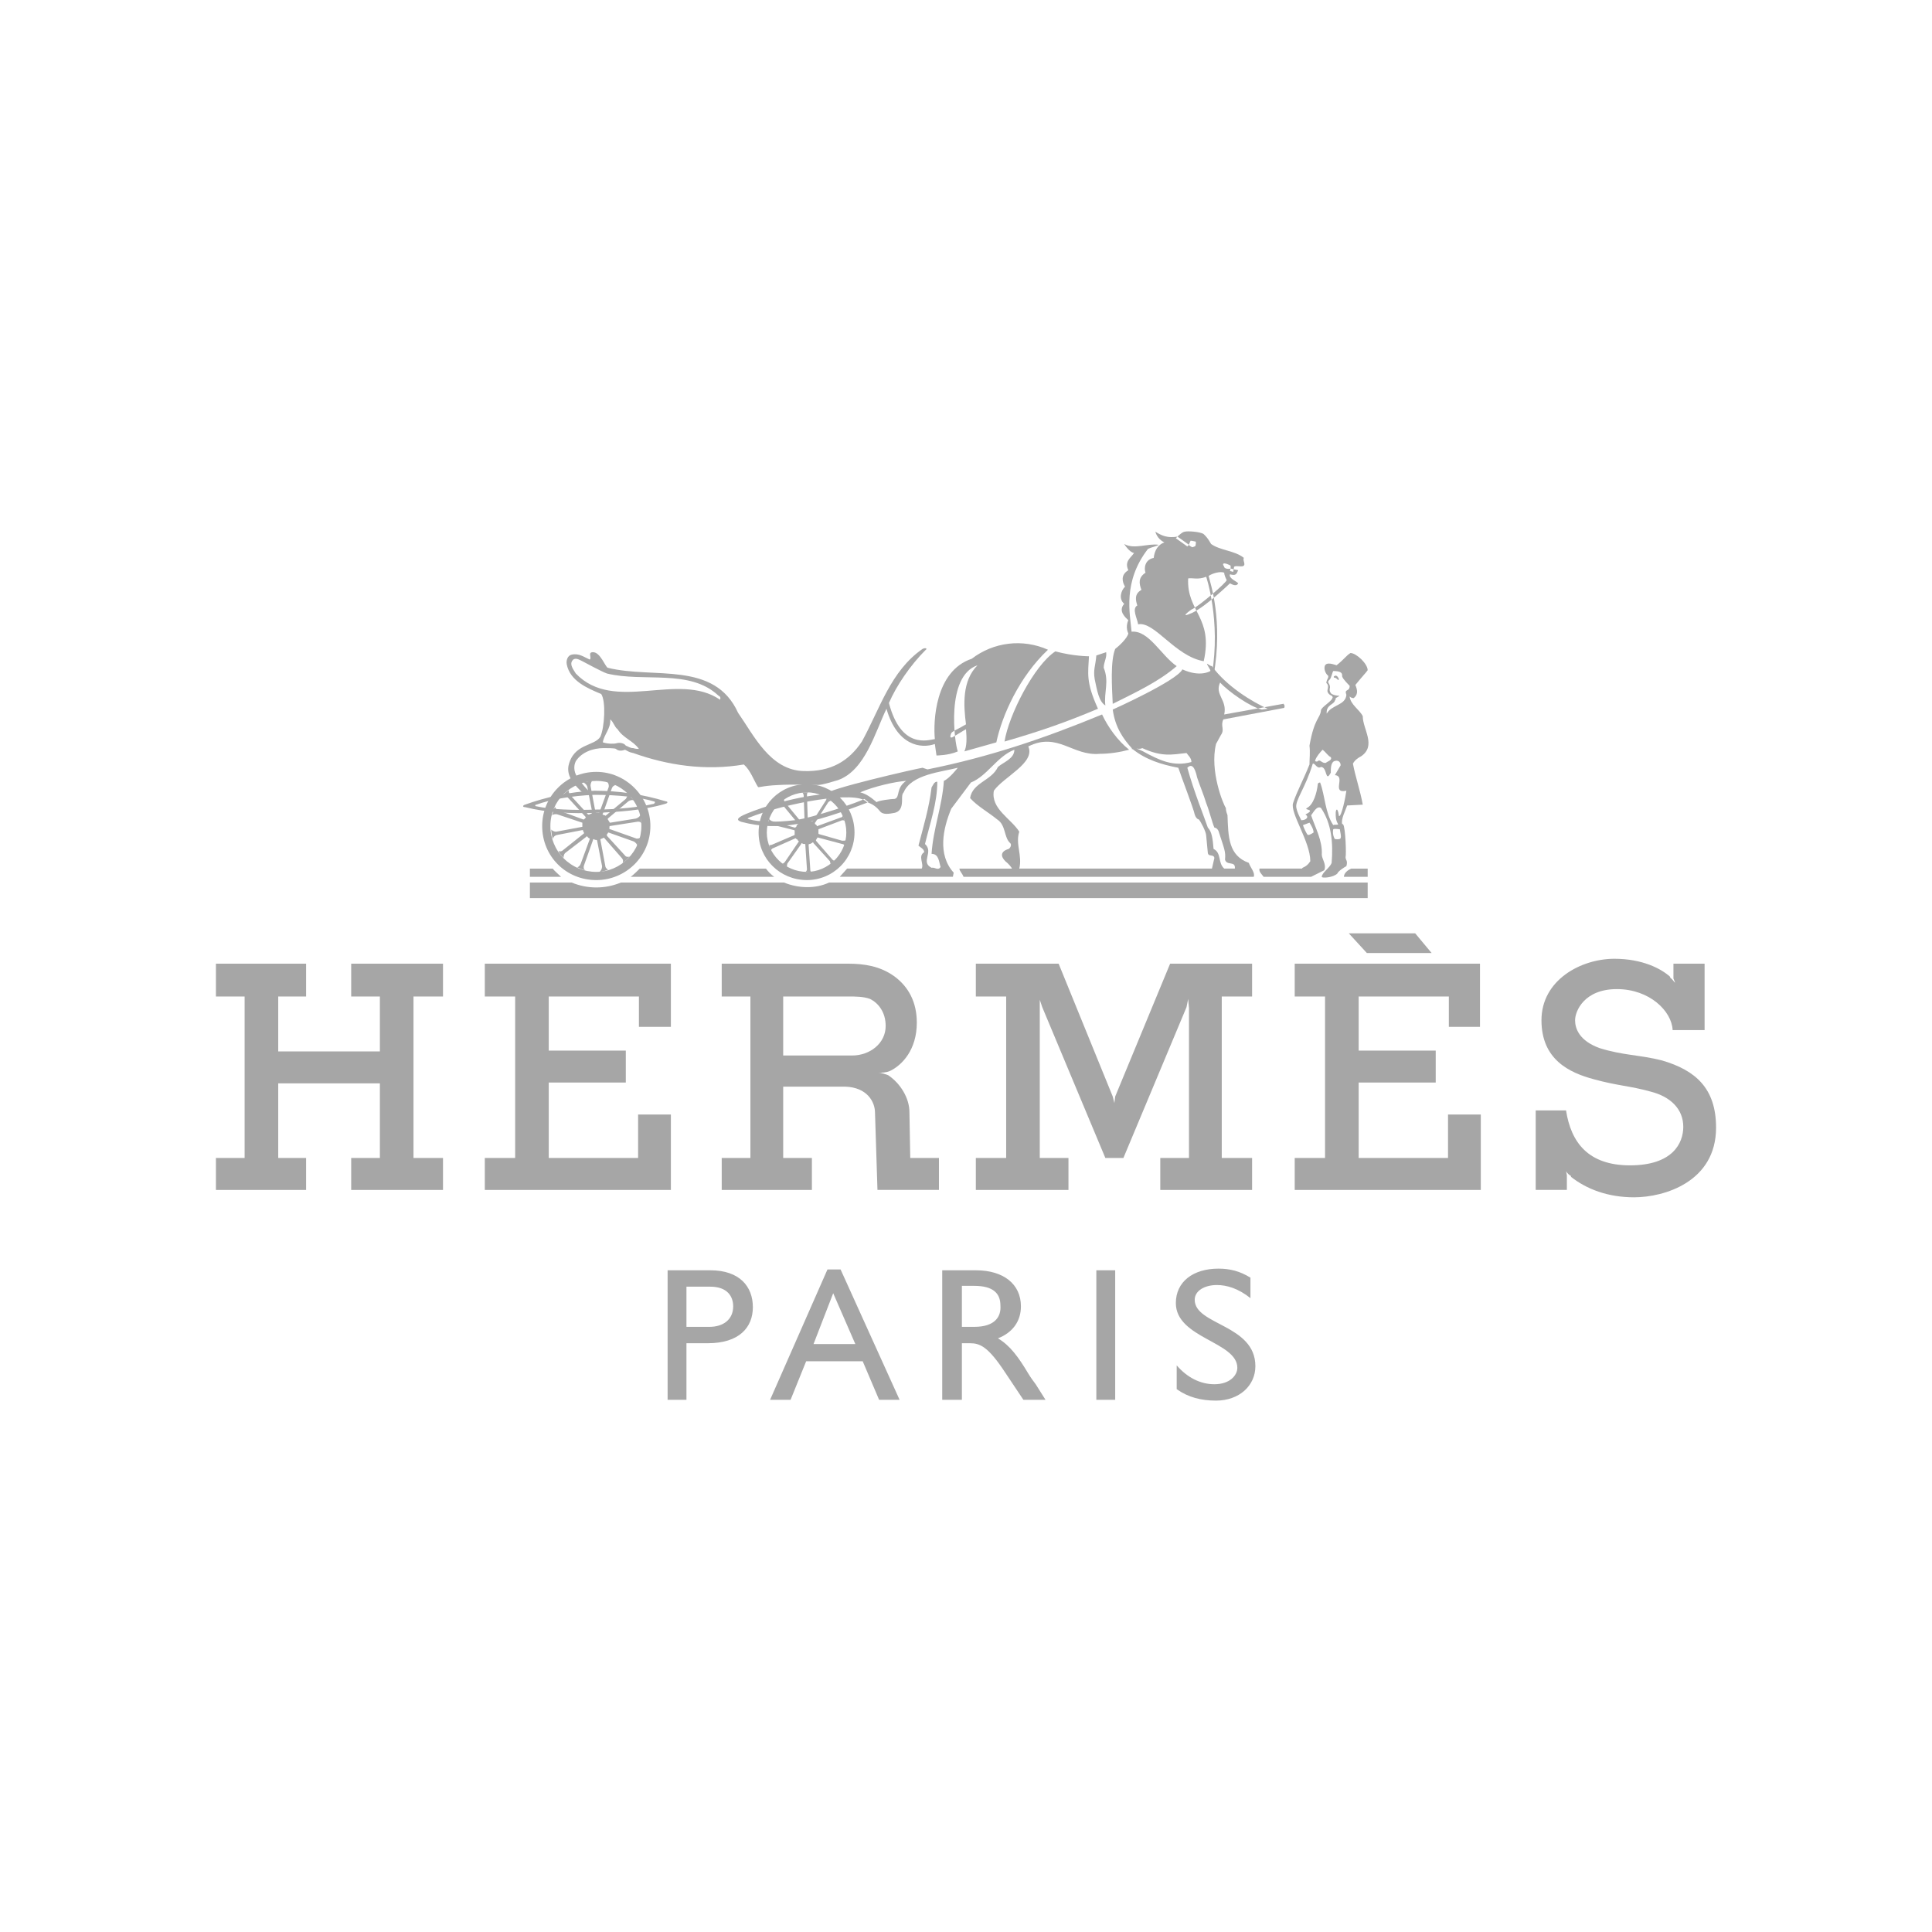 <svg version="1.0" preserveAspectRatio="xMidYMid meet" height="1080" viewBox="0 0 810 810" zoomAndPan="magnify" width="1080" xmlns:xlink="http://www.w3.org/1999/xlink" xmlns="http://www.w3.org/2000/svg"><path fill-rule="evenodd" fill-opacity="1" d="M 90.527 404.031 L 128.336 404.031 L 128.336 417.781 L 116.648 417.781 L 116.648 440.805 L 159.266 440.805 L 159.266 417.781 L 147.238 417.781 L 147.238 404.031 L 185.73 404.031 L 185.73 417.781 L 173.359 417.781 L 173.359 485.488 L 185.73 485.488 L 185.73 498.891 L 147.238 498.891 L 147.238 485.488 L 159.266 485.488 L 159.266 454.211 L 116.648 454.211 L 116.648 485.488 L 128.336 485.488 L 128.336 498.891 L 90.527 498.891 L 90.527 485.488 L 102.559 485.488 L 102.559 417.781 L 90.527 417.781 Z M 542.816 404.031 L 620.492 404.031 L 620.492 430.5 L 607.434 430.5 L 607.434 417.781 L 569.625 417.781 L 569.625 440.465 L 601.93 440.465 L 601.93 453.867 L 569.625 453.867 L 569.625 485.488 L 607.09 485.488 L 607.09 467.273 L 620.832 467.273 L 620.832 498.891 L 542.816 498.891 L 542.816 485.488 L 555.531 485.488 L 555.531 417.781 L 542.816 417.781 Z M 203.258 404.031 L 281.273 404.031 L 281.273 430.5 L 267.871 430.5 L 267.871 417.781 L 230.062 417.781 L 230.062 440.465 L 262.371 440.465 L 262.371 453.867 L 230.062 453.867 L 230.062 485.488 L 267.527 485.488 L 267.527 467.273 L 281.273 467.273 L 281.273 498.891 L 203.258 498.891 L 203.258 485.488 L 215.977 485.488 L 215.977 417.781 L 203.258 417.781 Z M 565.5 391.316 L 593.34 391.316 L 600.215 399.562 L 573.066 399.562 Z M 696.789 444.59 C 687.164 442.176 680.633 442.527 670.668 439.434 C 662.07 436.34 660.359 431.18 660.359 427.746 C 660.359 423.965 664.133 414.684 677.883 414.684 C 691.633 414.684 700.914 423.965 701.258 431.867 L 714.66 431.867 L 714.66 404.031 L 701.598 404.031 L 701.598 410.223 L 702.289 411.938 L 702.289 412.289 L 702.289 411.938 C 701.938 411.938 701.598 410.906 700.219 409.879 L 700.219 409.535 C 696.445 406.098 688.539 401.973 676.852 401.973 C 662.762 401.973 646.266 410.906 646.266 427.746 C 646.266 444.246 657.949 449.742 668.262 452.492 C 678.23 455.242 683.383 455.242 691.973 457.645 C 700.219 459.707 705.723 464.859 705.723 472.422 C 705.723 479.297 701.258 488.578 683.383 488.578 C 665.852 488.578 658.637 478.953 656.574 465.547 L 643.855 465.547 L 643.855 498.883 L 656.918 498.883 L 656.918 492.699 L 656.574 490.977 C 656.574 490.977 656.918 492.008 658.637 493.039 L 658.637 493.387 C 665.16 498.543 674.098 501.977 685.094 501.977 C 697.812 501.977 719.469 495.453 719.469 472.766 C 719.473 456.277 710.875 448.715 696.789 444.59 Z M 512.23 485.488 L 512.23 417.781 L 524.945 417.781 L 524.945 404.031 L 490.578 404.031 L 467.551 459.711 L 467.211 462.461 L 466.52 459.711 L 443.836 404.031 L 409.125 404.031 L 409.125 417.781 L 421.84 417.781 L 421.84 485.488 L 409.125 485.488 L 409.125 498.891 L 447.957 498.891 L 447.957 485.488 L 435.93 485.488 L 435.93 419.152 L 436.969 422.254 L 463.426 485.488 L 470.992 485.488 L 497.453 422.254 L 498.141 418.809 L 498.484 422.594 L 498.484 485.488 L 486.453 485.488 L 486.453 498.891 L 524.945 498.891 L 524.945 485.488 Z M 235.223 367.605 L 222.16 367.605 L 222.16 364.168 L 231.785 364.168 C 232.129 364.855 234.188 366.57 235.223 367.605 Z M 563.441 367.605 C 563.441 366.23 564.812 364.855 566.531 364.168 L 573.406 364.168 L 573.406 367.605 Z M 347.605 370.008 C 341.762 372.758 334.543 372.414 328.703 370.008 L 260.309 370.008 C 258.676 370.688 256.992 371.203 255.258 371.551 C 253.52 371.895 251.77 372.07 250 372.07 C 248.23 372.07 246.477 371.895 244.742 371.551 C 243.008 371.203 241.32 370.688 239.688 370.008 L 222.16 370.008 L 222.16 376.535 L 573.406 376.535 L 573.406 370.008 Z M 264.434 367.605 C 265.465 366.914 267.871 364.512 268.215 364.168 L 321.141 364.168 C 321.828 365.199 323.547 366.918 324.578 367.605 Z M 338.324 365.539 C 347.262 365.539 354.824 357.98 354.824 349.043 C 354.824 339.766 347.262 332.199 338.324 332.199 C 337.773 332.203 337.227 332.23 336.676 332.285 C 336.129 332.34 335.582 332.422 335.043 332.531 C 334.504 332.637 333.969 332.773 333.441 332.934 C 332.914 333.094 332.395 333.281 331.887 333.492 C 331.375 333.703 330.879 333.938 330.395 334.199 C 329.906 334.457 329.434 334.742 328.977 335.051 C 328.52 335.355 328.078 335.684 327.652 336.035 C 327.223 336.383 326.816 336.754 326.426 337.145 C 326.035 337.531 325.668 337.941 325.316 338.367 C 324.969 338.793 324.641 339.234 324.332 339.695 C 324.027 340.152 323.742 340.625 323.484 341.109 C 323.223 341.598 322.988 342.094 322.777 342.602 C 322.566 343.113 322.379 343.629 322.219 344.156 C 322.059 344.684 321.922 345.219 321.816 345.762 C 321.707 346.301 321.625 346.844 321.57 347.395 C 321.516 347.941 321.488 348.492 321.488 349.043 C 321.488 357.98 329.047 365.539 338.324 365.539 L 338.324 368.977 C 326.984 368.977 318.047 360.039 318.047 349.043 C 318.047 337.699 326.984 328.766 338.324 328.766 C 349.324 328.766 358.258 337.699 358.258 349.043 C 358.258 349.695 358.227 350.348 358.16 350.996 C 358.098 351.645 358 352.293 357.871 352.93 C 357.746 353.57 357.586 354.203 357.398 354.828 C 357.207 355.453 356.988 356.066 356.738 356.668 C 356.488 357.273 356.207 357.859 355.902 358.438 C 355.594 359.012 355.258 359.57 354.895 360.113 C 354.531 360.656 354.145 361.18 353.73 361.684 C 353.316 362.188 352.879 362.672 352.418 363.133 C 351.953 363.594 351.473 364.031 350.969 364.445 C 350.461 364.859 349.938 365.25 349.398 365.613 C 348.855 365.977 348.293 366.309 347.719 366.617 C 347.145 366.926 346.555 367.203 345.953 367.453 C 345.348 367.703 344.734 367.926 344.109 368.113 C 343.484 368.305 342.855 368.461 342.215 368.59 C 341.574 368.719 340.93 368.812 340.281 368.879 C 339.629 368.941 338.98 368.977 338.324 368.977 Z M 272.68 346.297 C 272.68 333.922 262.371 323.613 250 323.613 C 237.281 323.613 227.312 333.922 227.312 346.297 C 227.312 359.016 237.281 368.98 250 368.98 C 262.371 368.98 272.68 359.012 272.68 346.297 L 268.898 346.297 C 268.898 356.949 260.305 365.543 249.996 365.543 C 249.363 365.543 248.734 365.516 248.109 365.453 C 247.48 365.391 246.859 365.301 246.238 365.18 C 245.621 365.055 245.008 364.902 244.406 364.723 C 243.801 364.539 243.207 364.328 242.625 364.086 C 242.043 363.844 241.473 363.578 240.918 363.281 C 240.359 362.984 239.82 362.66 239.297 362.309 C 238.773 361.957 238.266 361.582 237.777 361.184 C 237.289 360.785 236.824 360.359 236.379 359.914 C 235.934 359.469 235.508 359.004 235.109 358.516 C 234.711 358.027 234.336 357.52 233.984 356.996 C 233.633 356.473 233.309 355.934 233.012 355.375 C 232.715 354.82 232.449 354.25 232.207 353.668 C 231.965 353.082 231.754 352.492 231.57 351.887 C 231.391 351.285 231.238 350.672 231.113 350.055 C 230.992 349.434 230.902 348.812 230.84 348.184 C 230.777 347.555 230.75 346.926 230.75 346.297 C 230.75 335.645 239.344 327.395 249.996 327.395 C 250.617 327.391 251.234 327.422 251.852 327.48 C 252.469 327.539 253.078 327.629 253.688 327.746 C 254.297 327.867 254.895 328.016 255.488 328.195 C 256.082 328.375 256.664 328.582 257.238 328.816 C 257.812 329.055 258.371 329.316 258.918 329.609 C 259.465 329.902 259.996 330.219 260.512 330.562 C 261.027 330.906 261.523 331.273 262.004 331.668 C 262.48 332.062 262.941 332.477 263.379 332.914 C 263.816 333.352 264.23 333.812 264.625 334.289 C 265.02 334.77 265.387 335.266 265.73 335.781 C 266.074 336.297 266.391 336.828 266.684 337.375 C 266.973 337.922 267.238 338.48 267.473 339.055 C 267.711 339.629 267.918 340.211 268.098 340.805 C 268.277 341.398 268.426 341.996 268.543 342.605 C 268.664 343.215 268.754 343.824 268.812 344.441 C 268.871 345.059 268.902 345.676 268.898 346.297 Z M 272.68 346.297" fill="#a6a6a6"></path><path fill-rule="evenodd" fill-opacity="1" d="M 348.98 360.387 L 342.109 352.48 L 342.109 352.137 C 342.453 351.793 342.453 351.445 342.793 351.105 L 353.105 353.855 C 353.449 353.855 354.137 354.195 354.137 354.539 C 354.137 354.195 354.484 352.82 354.824 352.137 C 354.48 352.48 353.789 352.48 353.105 352.48 L 343.484 349.734 C 343.137 349.734 343.137 349.387 343.137 349.387 L 343.137 347.664 L 353.105 343.883 C 353.105 343.883 354.137 343.883 354.137 344.227 C 354.137 343.883 353.449 342.164 353.449 341.824 C 353.449 342.164 352.758 342.855 352.414 342.855 L 353.105 342.508 L 342.793 346.289 C 342.793 346.633 342.793 346.289 342.449 346.289 C 342.438 346.105 342.367 345.945 342.234 345.816 C 342.105 345.684 341.945 345.613 341.762 345.602 C 341.762 345.254 341.418 344.91 341.762 344.91 L 347.262 336.32 C 347.609 335.977 348.293 335.629 348.637 335.629 C 348.289 335.629 346.918 334.598 346.23 334.254 C 346.574 334.254 346.574 335.289 346.23 335.629 L 340.73 344.223 L 340.043 344.223 C 340.043 344.223 339.355 343.879 339.012 343.879 C 339.012 343.879 338.664 343.879 338.664 343.535 L 338.324 333.57 C 338.324 332.879 338.324 332.195 339.012 332.195 L 336.262 332.195 C 336.609 332.195 336.953 333.227 336.953 333.57 L 337.297 343.535 C 337.297 343.879 336.953 343.879 336.953 343.879 C 336.953 343.879 336.262 344.223 335.918 344.57 C 335.918 344.57 335.578 344.57 335.578 344.223 L 329.047 336.32 C 328.703 335.977 328.703 335.289 328.703 334.945 C 328.359 335.289 326.984 336.32 326.641 336.664 C 326.984 336.664 327.672 337.008 328.016 337.352 L 334.543 345.254 L 334.543 345.602 C 334.199 345.602 333.855 346.289 333.855 346.633 C 333.855 346.633 333.512 346.977 333.164 346.977 L 323.543 344.227 C 322.855 343.883 322.512 343.535 322.512 343.195 C 322.512 343.535 321.824 345.254 321.824 345.602 C 321.824 345.602 322.855 345.254 323.199 345.602 L 332.82 348.008 C 333.164 348.008 333.164 348.352 333.164 348.352 L 333.164 350.07 L 323.543 354.195 C 323.199 354.195 322.512 354.535 322.512 354.195 C 322.512 354.535 322.855 355.91 323.199 356.602 C 323.199 356.254 323.887 355.57 324.23 355.57 L 333.512 351.445 C 333.855 351.445 333.855 351.789 333.855 351.789 C 334.199 351.789 334.543 352.133 334.543 352.477 C 334.887 352.477 334.887 352.82 334.887 352.82 L 329.043 361.414 C 328.699 361.762 328.355 362.102 328.012 362.102 C 328.355 362.445 329.73 363.477 330.074 363.477 C 329.727 363.477 330.074 362.445 330.074 362.102 L 335.914 353.855 C 335.914 353.508 336.258 353.508 336.258 353.508 C 336.605 353.855 336.949 353.855 337.289 353.855 C 337.633 353.855 337.633 353.855 337.633 354.195 L 338.324 364.508 C 338.324 364.855 337.977 365.539 337.633 365.539 L 340.383 365.539 C 339.695 365.539 339.695 364.855 339.695 364.164 L 339.008 354.195 C 339.008 353.855 339.352 353.855 339.352 353.855 C 339.695 353.855 340.383 353.508 340.727 353.164 C 340.727 353.164 341.074 353.164 341.074 353.508 L 347.945 361.07 C 347.945 361.414 348.285 362.102 348.285 362.445 L 350.004 360.73 C 349.664 361.074 348.98 360.387 348.98 360.387 Z M 249.309 333.234 C 258.93 333.234 268.555 334.266 274.055 335.984 C 274.742 335.984 274.742 336.668 274.055 337.016 C 268.215 338.391 258.59 339.418 249.652 339.418 C 240.719 339.766 231.094 339.418 224.906 338.043 C 224.223 338.043 224.223 337.355 224.906 337.355 C 230.41 335.297 239.688 333.578 249.309 333.234 L 249.309 331.516 C 239 331.863 228.688 334.266 220.098 337.359 C 219.062 337.699 219.062 338.391 220.098 338.391 C 229.723 340.797 239.688 341.141 249.652 340.797 C 259.277 340.449 269.59 339.766 278.867 337.016 C 280.242 336.668 279.898 335.984 279.211 335.984 C 269.465 333.012 259.496 331.523 249.309 331.512 Z M 249.309 333.234" fill="#a6a6a6"></path><path fill-rule="evenodd" fill-opacity="1" d="M 351.387 327.047 C 348.98 327.738 344.855 329.109 342.793 329.109 C 341.074 329.109 332.488 328.766 326.641 329.109 C 318.734 329.449 318.047 330.484 317.707 329.797 C 315.988 327.047 314.613 322.922 311.863 320.516 C 295.711 323.266 279.898 320.863 265.465 315.703 L 265.465 313.641 C 266.5 313.988 267.184 313.988 267.871 313.988 C 265.465 310.551 261.34 309.516 258.934 305.738 C 257.559 304.707 257.219 302.645 255.844 301.613 C 256.184 305.395 253.094 308.145 252.75 311.234 C 254.809 311.922 257.559 311.922 258.594 311.578 C 259.969 311.234 261.684 311.578 262.375 312.613 C 263.406 312.953 264.09 313.645 265.465 313.645 L 265.465 315.707 C 263.746 315.363 263.406 315.02 262.031 314.332 C 260.312 315.023 258.938 314.676 258.25 313.992 C 257.902 313.645 254.469 313.645 253.094 313.645 C 248.625 313.645 243.812 315.363 241.406 319.145 C 240.375 321.203 240.719 323.613 241.75 325.328 C 242.438 326.363 245.531 330.828 247.594 332.199 L 244.844 332.891 C 240.719 329.109 237.625 325.672 238.312 321.203 C 240.379 311.582 249.309 312.953 251.719 308.832 C 253.434 305.051 254.121 294.055 252.059 290.961 C 246.219 288.555 239.004 285.461 237.625 278.586 C 237.281 276.871 237.973 274.805 239.688 274.461 C 242.777 273.777 244.844 275.496 247.25 276.527 C 248.281 275.836 246.219 273.434 248.625 273.434 C 251.719 273.434 253.777 279.621 254.809 279.965 L 254.469 282.371 C 252.406 281.684 244.844 277.559 244.156 277.215 C 242.781 276.527 241.062 275.496 240.031 276.871 C 238.656 278.586 240.379 280.652 241.406 282.371 C 257.559 299.207 284.367 281.336 301.895 293.367 C 302.238 292.332 301.895 291.992 301.207 291.648 C 289.176 280.309 269.93 286.152 254.469 282.371 L 254.809 279.965 C 274.055 284.777 299.492 276.875 309.457 298.871 C 315.984 308.152 322.859 322.926 336.949 323.273 C 348.289 323.613 355.852 319.148 361.352 310.898 C 368.91 297.152 373.379 281.34 386.781 272.062 C 388.156 271.375 388.844 272.062 388.156 272.406 C 381.629 278.934 375.781 287.531 372.691 294.746 C 377.844 314.336 389.188 310.211 391.938 309.867 C 391.246 302.652 391.938 281.344 407.402 276.188 C 408.52 275.328 409.691 274.547 410.914 273.844 C 412.137 273.141 413.402 272.523 414.707 271.988 C 416.012 271.457 417.348 271.016 418.715 270.664 C 420.078 270.312 421.465 270.051 422.863 269.887 C 424.266 269.719 425.668 269.648 427.078 269.672 C 428.488 269.695 429.891 269.816 431.285 270.027 C 432.68 270.242 434.055 270.547 435.406 270.945 C 436.762 271.344 438.078 271.828 439.367 272.406 C 427.34 283.746 420.121 299.902 417.715 311.242 L 404.312 315.023 C 405.344 312.957 405.344 309.523 405 305.742 C 403.625 306.43 402.25 307.461 399.156 309.18 C 397.781 309.523 398.812 307.461 398.812 307.461 C 398.812 306.777 402.246 305.402 404.996 303.684 C 403.965 295.777 403.277 285.465 409.809 278.938 C 396.406 283.406 400.188 311.586 401.562 315.027 C 397.777 316.742 392.625 316.742 392.625 316.742 L 391.938 311.93 C 386.094 313.992 376.125 312.617 371.656 297.152 C 366.852 307.117 362.727 322.922 351.387 327.047 Z M 561.035 285.121 C 560.348 284.43 559.996 284.086 559.316 284.086 C 558.965 283.746 559.316 283.398 559.656 283.398 C 560 283.055 560.691 283.398 561.035 284.086 C 561.379 284.43 561.379 285.121 561.035 285.121 Z M 561.035 285.121" fill="#a6a6a6"></path><path fill-rule="evenodd" fill-opacity="1" d="M 253.434 351.449 L 260.648 359.699 C 261.34 360.391 261.34 361.418 260.996 361.766 C 262.027 361.418 263.402 359.699 264.09 359.016 C 263.742 359.355 262.371 359.355 262.027 358.668 L 254.469 350.418 L 254.469 349.734 L 254.809 349.387 C 254.809 349.043 255.152 349.043 255.152 349.043 L 265.805 352.824 C 266.84 353.512 267.18 354.199 267.18 354.543 C 267.527 353.859 268.215 351.797 268.555 351.109 C 268.211 351.453 267.18 351.797 266.496 351.453 L 255.844 347.672 C 255.5 347.672 255.5 347.672 255.5 347.328 L 255.5 346.641 C 255.5 346.297 255.844 346.297 255.844 346.297 L 266.84 344.578 C 268.215 344.234 268.898 344.922 268.898 345.266 C 268.898 344.578 268.555 342.172 268.555 341.484 C 268.555 341.828 267.867 342.859 266.496 343.199 L 255.844 344.918 C 255.5 344.918 255.5 344.574 255.5 344.574 C 255.152 344.23 255.152 343.887 254.809 343.543 L 254.809 343.199 L 263.402 335.988 C 264.434 335.297 265.465 335.297 265.805 335.641 C 265.121 334.949 263.746 333.234 263.059 332.547 C 263.406 332.891 263.059 333.922 262.371 334.949 L 254.121 341.824 C 253.773 342.168 253.773 342.168 253.773 341.824 C 253.43 341.824 253.09 341.824 252.746 341.48 C 252.746 341.48 252.402 341.137 252.746 341.137 L 256.527 330.484 C 256.66 330.109 256.879 329.797 257.188 329.547 C 257.5 329.301 257.852 329.152 258.246 329.109 C 257.555 328.766 255.152 327.734 254.465 327.734 C 254.805 327.734 255.496 329.109 255.148 330.137 L 251.367 340.449 C 251.367 340.793 251.023 340.793 251.023 340.793 L 249.992 340.793 L 249.645 340.449 L 247.586 329.453 C 247.586 328.078 248.273 327.391 248.273 327.391 C 247.586 327.391 245.523 327.738 244.492 328.078 C 244.836 328.078 245.867 328.77 246.211 329.797 L 248.273 340.449 C 248.273 340.797 248.273 340.797 247.93 341.141 C 247.586 341.141 247.242 341.484 246.895 341.484 L 246.555 341.484 L 239.004 333.234 C 238.312 332.199 238.312 331.172 238.66 331.172 C 237.973 331.516 236.254 332.891 235.91 333.578 C 236.258 333.578 237.285 333.578 237.973 334.266 L 245.535 342.516 L 245.535 342.859 L 244.844 343.547 L 244.504 343.547 L 234.191 339.77 C 233.16 339.422 232.473 338.395 232.816 338.051 C 232.129 339.082 231.785 341.145 231.441 341.832 C 231.785 341.484 232.816 341.145 233.848 341.484 L 244.156 344.922 L 244.156 346.641 L 233.16 348.699 C 232.129 348.699 231.098 348.016 231.098 347.668 C 231.098 348.699 231.445 351.105 231.789 351.793 C 231.789 351.445 232.133 350.418 233.508 350.074 L 244.16 348.016 C 244.16 348.016 244.508 348.016 244.508 348.359 C 244.508 348.699 244.508 348.699 244.848 349.047 L 244.848 349.391 L 236.258 356.262 C 235.223 357.293 234.191 356.949 234.191 356.609 C 234.191 357.641 235.91 359.355 236.258 359.699 C 236.258 359.355 236.258 358.324 236.945 357.641 L 245.883 350.77 C 245.883 350.422 245.883 350.422 246.223 350.77 L 246.914 351.453 C 247.258 351.453 247.258 351.453 247.258 351.801 L 243.477 362.105 C 243.133 363.141 242.102 363.828 241.758 363.48 C 242.449 363.828 244.508 364.855 245.543 364.855 C 244.852 364.855 244.508 363.824 244.852 362.797 L 248.633 352.145 C 248.633 352.145 248.633 351.801 248.98 351.801 C 249.324 352.145 249.668 352.145 250.012 352.145 C 250.012 352.145 250.355 352.145 250.355 352.484 L 252.418 363.141 C 252.418 364.516 251.73 365.199 251.387 365.543 C 252.418 365.543 254.48 364.855 255.168 364.512 C 254.828 364.855 253.793 363.824 253.793 363.137 L 251.734 352.141 L 251.734 351.797 C 252.078 351.797 252.422 351.449 252.766 351.449 C 253.094 351.105 253.094 351.105 253.434 351.449 Z M 556.223 286.492 C 555.871 286.148 556.223 285.805 556.223 285.461 C 556.566 284.426 556.906 284.426 556.906 283.398 C 555.191 282.023 554.844 279.273 555.871 278.586 C 556.906 277.555 560.344 278.93 560.344 278.93 C 563.438 276.527 564.469 274.805 566.188 273.777 C 568.59 273.777 573.402 278.246 573.402 280.996 C 572.711 282.027 570.992 283.746 568.246 287.18 C 569.277 289.582 569.277 291.305 567.559 292.68 C 567.215 292.68 566.527 292.68 565.836 291.992 C 566.188 295.426 569.961 297.488 571.34 300.242 C 571.34 305.742 577.184 312.613 570.652 317.078 C 569.277 317.77 567.902 318.797 567.219 320.172 C 568.25 325.672 570.312 331.516 571.344 337.359 L 564.812 337.699 C 564.129 339.766 562.066 343.543 562.75 345.609 C 562.75 345.609 562.406 345.262 563.102 345.609 C 564.133 346.984 564.473 358.324 564.133 359.355 C 564.133 360.73 565.164 360.73 564.477 363.137 C 563.785 363.48 561.043 365.195 560.691 366.23 C 558.973 367.945 554.168 368.293 554.168 367.605 C 554.168 365.887 557.602 363.82 558.293 361.762 C 558.977 353.512 558.293 345.262 553.82 338.734 C 552.109 337.699 550.73 340.449 549.695 341.824 C 551.418 346.98 554.512 352.48 554.168 358.32 C 554.168 360.039 556.23 362.445 555.199 364.852 L 549.695 367.602 L 529.762 367.602 C 529.078 366.566 527.699 365.535 528.047 364.164 L 545.91 364.164 C 545.91 363.477 547.633 363.82 549.352 361.07 C 549.352 352.82 540.754 340.793 542.137 336.668 C 543.852 331.512 546.262 327.391 549.004 320.516 L 550.383 320.172 C 547.289 330.484 542.82 335.641 543.508 338.734 C 543.852 340.449 544.539 341.824 545.57 343.887 L 546.258 345.945 C 546.602 346.98 547.629 349.383 548.32 350.07 C 549.352 350.07 550.039 349.383 550.723 349.039 C 550.723 347.664 549.691 345.945 549 344.914 L 546.258 345.945 L 545.57 343.887 C 547.629 343.887 549 342.512 547.289 341.48 C 552.105 339.074 546.258 339.762 547.973 338.734 C 550.723 337.359 552.105 332.199 552.445 329.109 C 552.445 328.418 552.785 328.074 553.477 328.074 C 555.535 333.574 555.535 340.793 558.973 345.945 L 558.973 347.664 C 558.629 349.039 558.973 350.758 559.66 351.789 C 562.754 352.133 562.41 351.445 561.723 347.664 C 561.039 347.664 559.66 347.32 558.973 347.664 L 558.973 345.945 C 559.32 345.605 560.695 345.945 561.039 345.605 C 560 343.887 560 342.512 560 340.793 C 560 339.762 560.691 337.699 561.379 342.168 C 562.41 342.512 564.129 334.262 564.473 331.516 C 557.941 332.891 564.473 325.328 559.656 324.988 L 562.07 320.863 C 562.07 319.488 561.035 318.453 559.32 319.145 L 557.941 317.422 C 556.906 317.078 555.879 315.363 554.508 314.328 C 553.477 315.363 551.758 317.422 551.414 318.797 C 551.07 319.145 552.105 319.484 552.445 319.145 C 553.48 318.113 554.168 320.172 555.879 319.828 C 556.57 319.145 558.629 318.797 557.941 317.422 L 559.32 319.145 C 557.941 319.828 557.941 322.234 557.941 323.953 C 555.535 328.422 556.57 321.551 553.816 321.551 C 552.102 322.582 551.41 319.832 550.383 320.176 L 549.004 320.52 C 549.004 318.113 549.355 315.367 549.004 312.617 C 551.07 300.93 553.477 301.273 553.82 297.836 C 553.82 296.461 558.973 293.711 558.633 292.336 C 558.977 292.336 559.664 293.371 559.664 293.711 C 559.32 295.43 555.883 295.43 556.234 299.207 C 558.293 295.426 564.141 295.773 564.48 291.305 C 563.445 288.555 565.852 290.273 565.852 287.523 C 565.168 286.836 563.105 284.773 562.758 283.742 C 562.414 283.395 563.789 281.336 558.977 281.336 C 558.633 281.68 558.293 283.742 557.605 284.77 C 557.262 285.117 556.57 285.801 556.914 286.145 C 556.914 286.488 557.605 286.832 557.605 288.207 C 557.262 289.582 557.605 290.27 558.293 290.957 C 561.043 292.332 563.105 290.957 560.008 292.676 C 560.008 293.02 560.008 293.363 559.664 293.707 C 559.664 293.363 558.633 291.992 558.293 291.645 C 557.945 291.645 556.234 290.613 556.57 289.242 C 556.906 287.871 556.906 287.184 556.223 286.492 Z M 463.766 273.434 C 464.117 275.84 462.734 277.559 462.734 279.965 C 465.145 285.809 462.734 290.277 463.426 295.777 C 460.676 294.059 459.992 289.59 458.961 284.781 C 458.27 280.656 459.301 279.281 459.641 274.812 Z M 456.551 275.152 C 456.211 282.367 455.18 285.805 460.336 297.148 C 447.273 302.645 436.617 306.426 421.156 310.895 C 422.871 299.898 433.527 278.93 442.465 273.086 C 450.023 275.152 456.551 275.152 456.551 275.152 Z M 456.551 275.152" fill="#a6a6a6"></path><path fill-rule="evenodd" fill-opacity="1" d="M 422.867 355.918 C 419.434 356.949 419.434 359.012 421.496 361.074 C 422.867 362.105 424.246 363.824 424.246 364.168 L 402.25 364.168 C 402.25 365.199 403.281 365.887 403.969 367.605 L 525.629 367.605 C 526.32 365.887 524.258 363.82 523.57 361.762 C 514.973 358.668 514.973 350.766 514.633 341.824 C 514.633 341.48 513.945 340.449 513.945 338.734 C 512.914 337.359 507.078 323.266 509.82 311.922 L 511.879 308.145 C 513.602 305.738 511.539 304.363 512.914 301.613 L 538.348 296.801 C 538.691 296.457 538.691 295.426 538.004 295.082 C 538.004 294.742 538.348 295.082 538.004 295.082 L 513.258 299.551 C 514.629 293.367 509.133 291.301 511.539 286.148 C 514.969 289.926 524.254 296.457 529.07 297.488 L 531.477 297.148 C 525.289 294.398 514.293 287.867 508.109 279.277 C 507.418 279.277 506.73 278.586 506.047 278.246 C 506.047 278.93 507.762 280.996 507.418 281.336 C 507.418 281.336 503.293 284.086 495.73 280.648 C 493.328 285.461 466.52 297.488 466.52 297.488 C 467.551 305.051 470.992 309.863 474.766 313.988 C 475.117 314.672 473.734 313.297 474.766 313.988 C 480.27 318.453 486.797 320.516 494.02 321.891 C 495.391 326.016 500.543 339.418 500.887 341.48 C 501.578 343.539 502.609 343.539 502.609 343.539 C 503.297 344.23 505.703 348.695 505.703 350.414 L 506.391 357.633 C 506.734 359.352 508.793 357.977 509.141 359.695 L 508.109 364.16 L 513.262 364.16 C 510.512 361.758 512.23 357.633 508.793 355.91 C 508.449 351.785 508.109 348.695 506.387 346.977 C 505.016 342.852 500.543 331.855 497.793 321.887 L 499.512 319.48 C 491.949 321.543 486.113 318.793 479.238 315.012 C 474.086 312.605 477.176 314.668 478.887 313.637 C 487.141 317.418 491.266 316.387 497.449 315.703 C 498.137 316.734 499.508 317.762 499.508 319.48 L 497.789 321.887 C 499.508 320.168 500.879 321.199 501.914 326.012 C 503.293 330.137 504.664 333.227 505.695 336.664 C 507.074 340.102 508.105 344.574 509.133 346.977 C 509.133 346.977 510.168 346.977 510.848 348.352 C 513.258 355.91 513.941 356.945 513.598 360.379 C 514.289 363.129 518.07 360.727 517.723 364.16 L 427.336 364.16 C 428.707 358.66 425.613 353.852 427.336 348.695 C 423.895 343.195 415.309 339.074 416.68 331.508 C 420.805 325.664 434.211 319.824 431.117 312.949 C 443.488 306.762 449.676 317.074 461.02 316.043 C 465.145 316.043 469.609 315.352 473.391 314.324 C 468.578 310.543 464.457 304.703 462.051 299.543 C 437.996 309.508 414.621 317.414 388.844 322.574 L 386.781 321.883 C 384.379 322.227 345.199 331.164 346.574 332.879 C 331.793 333.914 314.609 340.098 310.832 342.16 C 309.113 343.191 308.766 343.875 310.832 344.566 C 326.641 348.691 339.699 345.598 364.102 336.316 L 362.383 334.941 C 361.008 335.973 341.074 342.848 333.168 343.875 C 324.918 344.91 317.703 344.566 314.266 343.531 C 313.234 343.188 313.234 343.188 313.918 342.844 C 329.387 336.66 359.285 331.16 363.41 336.316 C 365.816 337.004 367.535 338.375 368.91 340.098 C 370.285 341.82 373.035 341.129 375.098 340.785 C 377.844 340.098 378.191 337.695 378.191 335.289 L 375.098 334.941 C 373.723 334.941 368.223 335.629 367.535 336.316 C 365.477 334.598 363.41 332.879 360.66 332.191 C 366.16 329.789 375.098 327.723 379.906 327.379 C 375.441 330.473 377.504 334.25 375.098 334.941 L 378.191 335.289 C 378.191 333.914 378.191 332.879 378.879 332.195 C 381.973 324.633 395.031 323.602 401.562 321.883 C 401.562 321.883 398.125 326.352 395.719 327.383 C 395.031 338.035 391.25 347.32 390.562 357.973 C 393.652 357.973 393.652 361.406 394.344 363.473 C 393.312 365.191 391.938 363.473 390.562 363.82 C 385.75 361.41 391.594 357.289 387.812 353.852 C 389.875 345.258 392.969 336.664 392.969 327.73 C 391.594 327.73 391.25 329.105 390.562 330.133 C 389.527 338.727 387.125 346.629 385.066 354.535 C 385.75 355.223 387.473 355.91 387.473 357.281 C 384.723 359 387.473 362.094 386.441 364.156 L 355.164 364.156 L 352.074 367.59 L 399.5 367.59 L 399.844 365.871 C 392.973 358.312 395.375 347.312 398.812 339.066 L 407.062 328.07 C 413.938 325.32 418.059 317.074 425.273 314.324 C 425.273 318.105 420.805 319.477 418.398 321.539 C 415.648 327.383 407.742 328.07 406.715 334.602 C 409.805 338.039 414.277 340.445 418.059 343.535 C 421.836 345.945 420.805 351.098 423.559 353.504 C 424.25 354.199 423.559 355.574 422.867 355.918 Z M 422.867 355.918" fill="#a6a6a6"></path><path fill-rule="evenodd" fill-opacity="1" d="M 475.457 231.848 C 474.086 233.91 471.332 235.285 473.051 239.066 C 469.613 241.133 470.641 244.223 471.672 245.941 C 469.953 247.66 468.926 251.098 471.332 253.16 C 468.582 256.254 472.02 259.004 473.051 260.031 C 471.672 263.125 473.051 265.531 473.051 265.531 C 472.703 267.59 468.922 271.031 467.551 272.059 C 465.488 277.215 466.176 287.871 466.516 295.086 C 476.141 290.277 485.762 285.809 493.328 279.277 C 486.797 274.809 481.637 264.156 474.422 264.84 C 473.734 257.281 470.641 243.879 481.297 230.133 C 482.672 229.441 484.73 229.098 485.762 228.41 C 481.297 227.723 475.457 230.473 471.332 228.066 C 471.332 228.07 473.395 231.508 475.457 231.848 Z M 475.457 231.848" fill="#a6a6a6"></path><path fill-rule="evenodd" fill-opacity="1" d="M 498.484 228.41 C 498.484 228.758 499.855 229.441 499.855 229.441 C 499.855 229.441 501.234 229.098 501.234 228.758 C 501.234 228.414 501.578 227.383 501.234 227.039 C 500.883 227.039 499.855 226.695 499.172 226.695 C 499.172 226.691 498.484 228.07 498.484 228.41 L 497.793 229.098 L 492.98 225.664 L 493.668 224.973 C 493.668 224.973 495.73 222.91 496.762 222.91 C 497.793 222.566 503.293 222.91 504.668 223.941 C 505.703 224.973 506.391 225.66 507.762 228.066 C 511.543 230.812 517.73 230.812 521.512 233.906 C 520.824 234.938 522.543 236.656 521.168 237.344 C 520.137 237.688 517.73 237 517.387 237.688 L 517.043 239.75 L 515.664 239.402 C 515.664 239.402 516.355 237 515.664 237 C 514.977 236.656 513.605 235.969 512.914 236.309 C 512.574 236.656 512.914 237 513.266 237.684 C 513.266 238.371 514.98 238.719 516.016 238.371 L 517.387 238.719 L 519.109 239.059 C 518.418 240.777 518.074 241.465 515.668 240.777 C 514.98 242.496 518.762 243.871 519.109 244.559 C 518.758 245.25 518.074 245.934 515.668 244.559 C 515.668 244.559 505.703 254.184 499.859 256.934 C 493.672 259.684 499.516 255.559 499.516 255.559 C 502.266 254.527 514.293 244.219 514.293 243.188 C 513.945 242.5 513.262 241.129 513.262 240.094 C 511.539 239.406 508.109 240.438 506.73 241.469 C 507.418 244.559 512.914 260.027 508.789 283.398 L 508.109 282.711 C 511.883 260.027 505.699 241.812 505.699 241.812 C 502.266 243.188 499.855 242.16 498.141 242.504 C 497.453 256.59 508.789 258.656 504.668 277.215 C 492.637 275.156 484.047 260.375 477.172 261.75 C 476.824 259.34 474.422 255.219 476.824 253.84 C 476.141 251.781 475.453 249.031 478.547 247.312 C 477.512 244.562 477.172 242.16 480.266 240.098 C 479.578 238.379 479.918 234.598 483.699 233.91 C 484.047 230.816 485.422 228.41 488.172 227.383 C 485.078 226.008 484.387 222.914 484.387 222.914 C 487.137 224.633 489.543 225.664 493.668 224.977 Z M 381.629 485.488 L 381.281 466.242 C 381.281 460.398 377.504 454.207 372.348 450.77 C 371.316 450.426 369.598 449.738 368.223 449.738 C 369.598 449.738 371.316 449.738 373.035 449.051 C 378.191 446.645 384.379 440.113 384.379 428.773 C 384.379 420.18 380.941 413.652 374.754 409.184 C 368.91 405.059 362.383 404.027 355.508 404.027 L 302.582 404.027 L 302.582 417.777 L 314.613 417.777 L 314.613 485.488 L 302.582 485.488 L 302.582 498.887 L 340.391 498.887 L 340.391 485.488 L 328.359 485.488 L 328.359 455.586 L 354.48 455.586 C 363.414 455.926 366.852 461.77 366.852 466.582 L 367.883 498.883 L 393.656 498.883 L 393.656 485.484 L 381.629 485.484 Z M 357.227 442.527 L 328.359 442.527 L 328.359 417.781 L 355.512 417.781 C 358.605 417.781 362.039 417.781 364.789 418.812 C 368.227 420.535 371.32 424.316 371.32 430.152 C 371.32 437.375 364.789 442.527 357.227 442.527 Z M 297.77 532.57 C 310.145 532.57 315.641 539.445 315.641 548.035 C 315.641 556.633 309.797 563.156 296.738 563.156 L 287.801 563.156 L 287.801 586.875 L 279.898 586.875 L 279.898 532.574 L 297.77 532.574 Z M 287.801 556.289 L 297.426 556.289 C 303.27 556.289 307.391 553.191 307.391 547.691 C 307.391 543.57 304.988 539.445 297.766 539.445 L 287.801 539.445 Z M 377.16 586.875 L 368.57 586.875 L 361.695 570.723 L 337.984 570.723 L 331.453 586.875 L 322.863 586.875 L 346.918 532.227 L 352.418 532.227 Z M 341.074 563.504 L 358.605 563.504 L 349.324 542.191 Z M 467.551 586.875 L 459.645 586.875 L 459.645 532.57 L 467.551 532.57 Z M 524.262 544.254 C 519.109 540.129 514.293 538.758 510.172 538.758 C 505.02 538.758 500.887 541.16 500.887 544.945 C 500.887 555.602 526.324 555.25 526.324 572.781 C 526.324 581.027 519.449 587.215 509.824 587.215 C 503.637 587.215 498.141 585.844 493.332 582.406 L 493.332 572.438 C 497.793 577.594 503.297 580.348 509.141 580.348 C 515.664 580.348 518.758 576.562 518.758 573.473 C 518.758 562.477 492.98 561.094 492.98 546.32 C 492.98 537.387 500.203 531.883 510.852 531.883 C 515.664 531.883 519.789 532.914 524.258 535.664 L 524.258 544.254 Z M 434.215 580.348 C 433.184 578.969 432.152 577.598 431.121 575.875 C 426.996 569 423.559 564.188 418.402 561.098 C 424.59 558.691 428.027 553.883 428.027 547.695 C 428.027 538.418 420.809 532.574 409.125 532.574 L 395.031 532.574 L 395.031 586.875 L 403.277 586.875 L 403.277 563.156 L 406.715 563.156 C 410.836 563.156 414.277 564.535 421.492 575.535 L 429.059 586.875 L 438.336 586.875 Z M 408.438 556.289 L 403.277 556.289 L 403.277 539.102 L 408.438 539.102 C 416.344 539.102 419.434 542.195 419.434 547.355 C 419.773 551.816 417.375 556.289 408.438 556.289 Z M 408.438 556.289" fill="#a6a6a6"></path></svg>